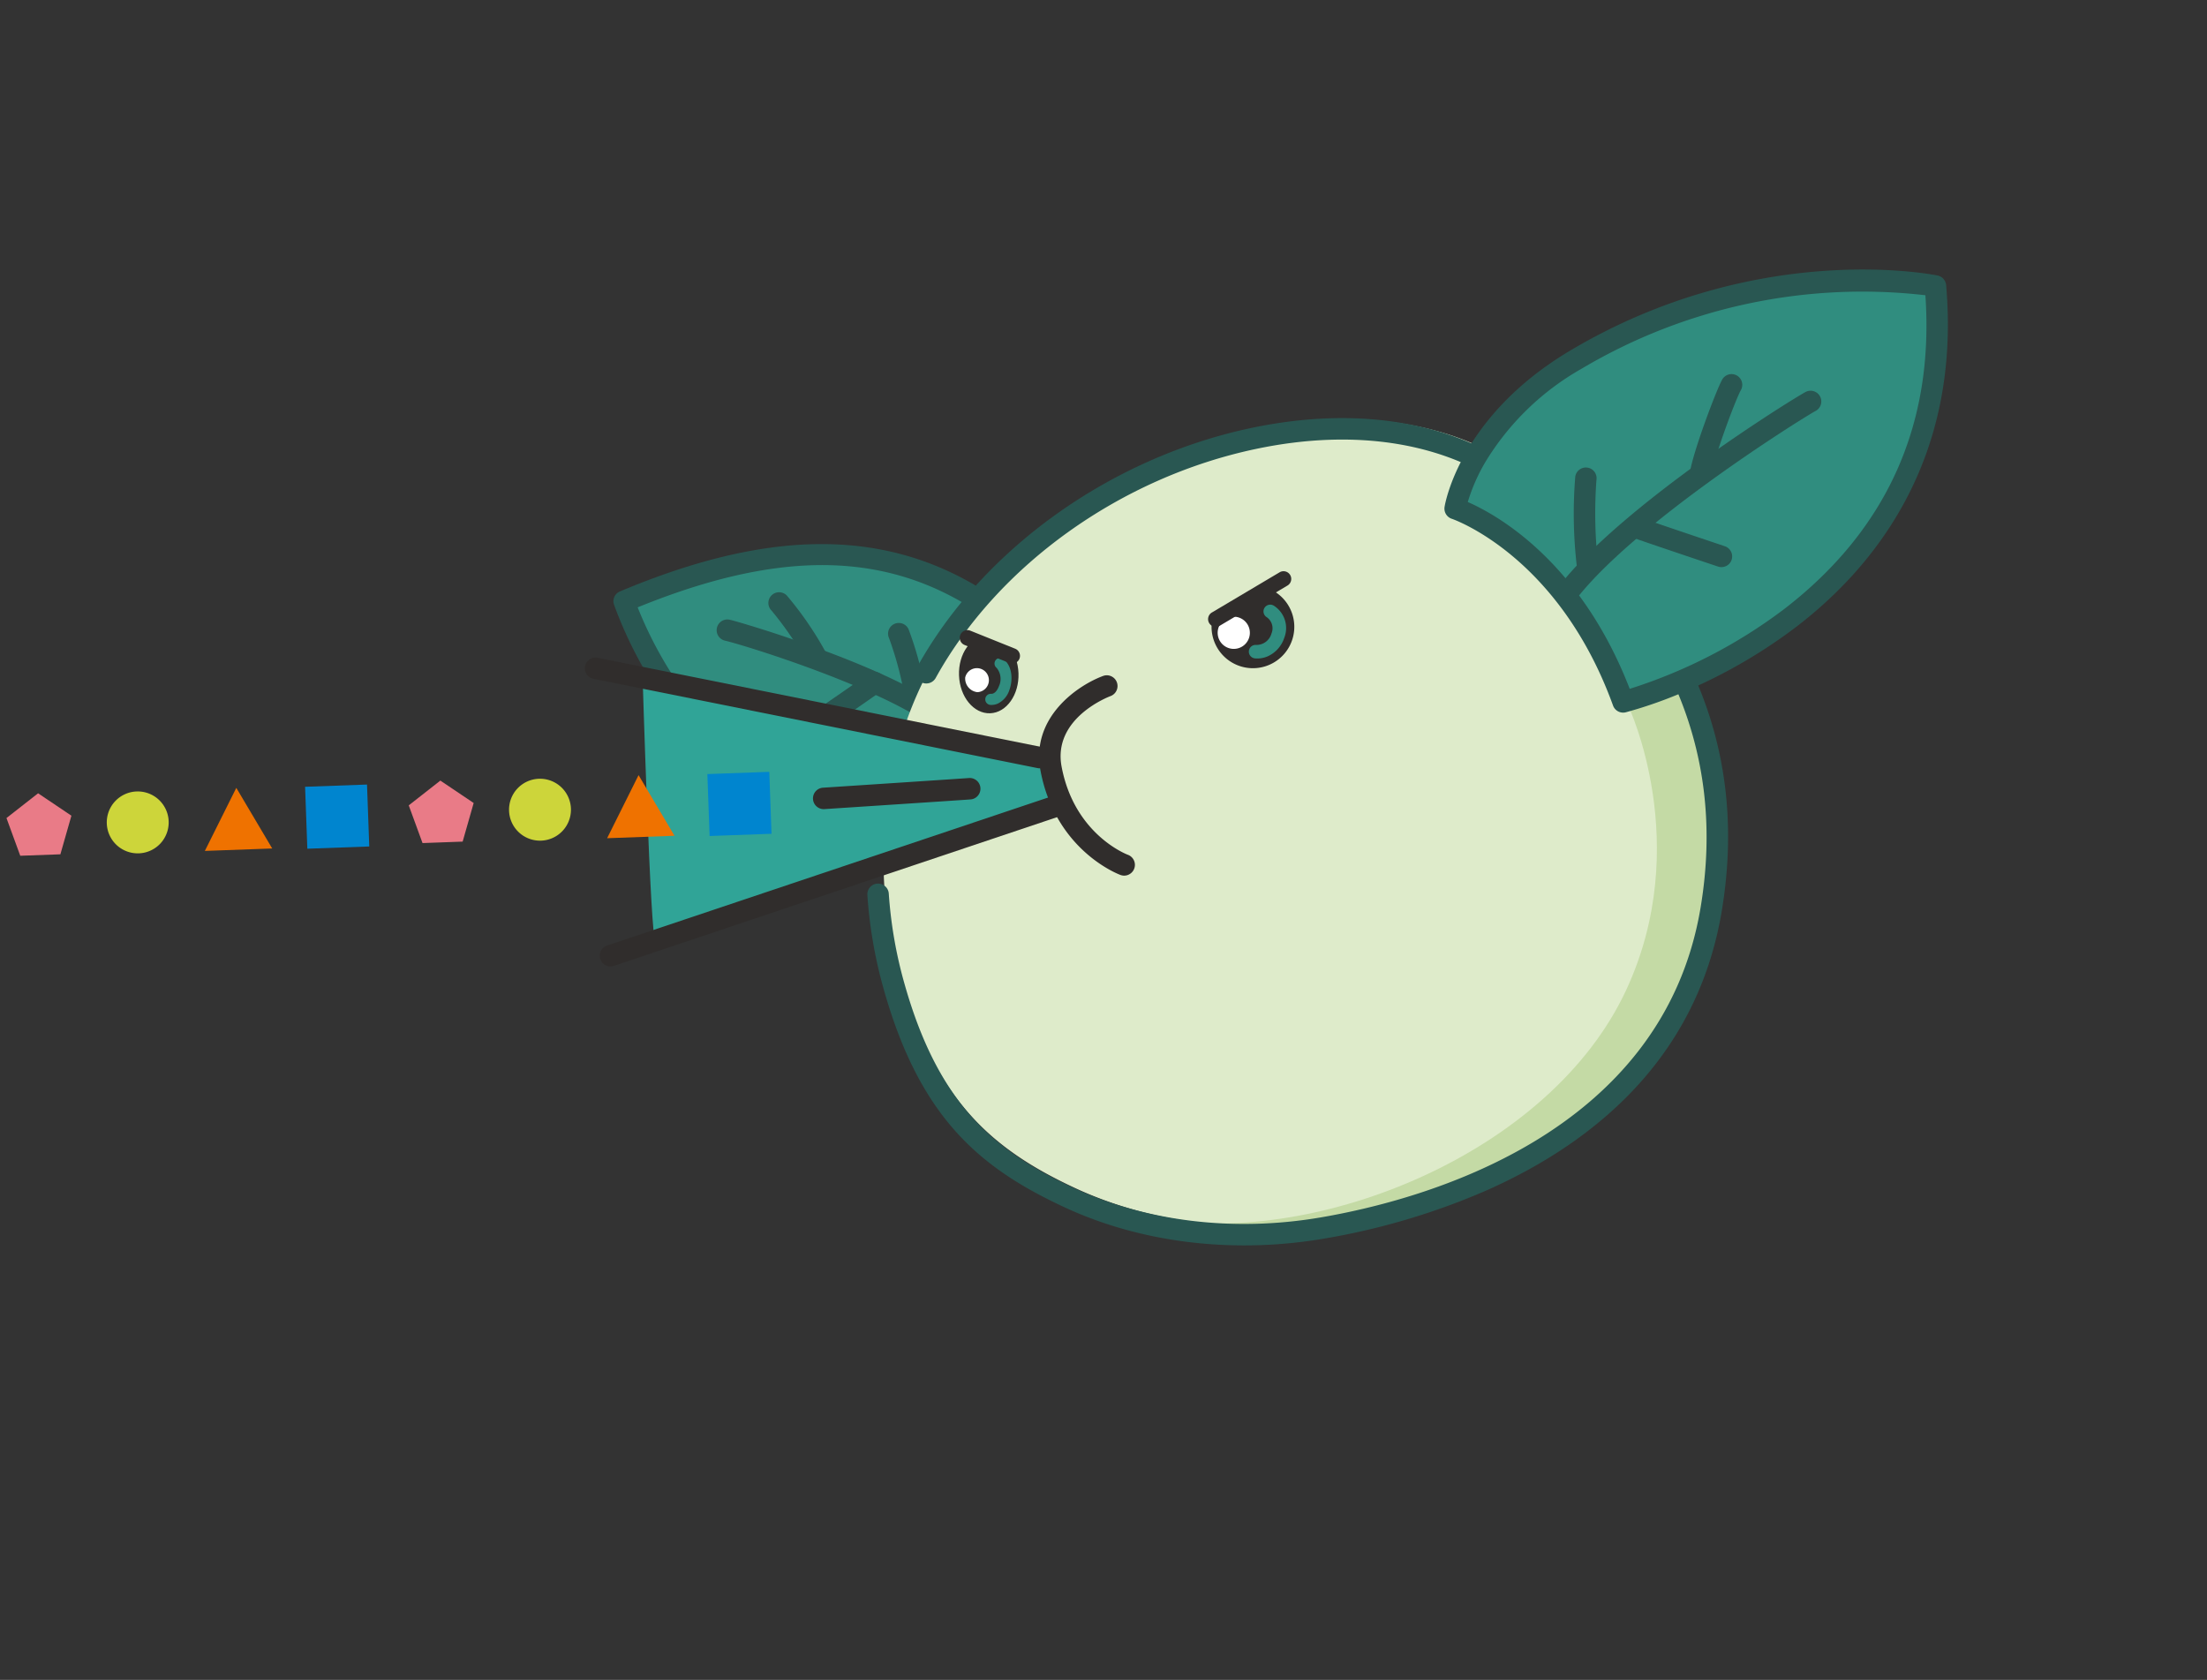 <svg xmlns="http://www.w3.org/2000/svg" xmlns:xlink="http://www.w3.org/1999/xlink" width="321.921" height="245.029" viewBox="0 0 321.921 245.029">
  <rect x="0" y="0" width="321.921" height="245.029" fill="#333333" stroke="none"/>
  <defs>
    <clipPath id="clip-path">
      <rect id="長方形_39" data-name="長方形 39" width="290.567" height="138.848" fill="none"/>
    </clipPath>
  </defs>
  <g id="グループ_48" data-name="グループ 48" transform="translate(0 118.184) rotate(-24)">
    <g id="グループ_47" data-name="グループ 47" clip-path="url(#clip-path)">
      <path id="パス_379" data-name="パス 379" d="M198.317,62.4c-26.666-20.958-22.7-50.66-22.7-50.66,29.8.613,46.042,11.355,53.842,34.478,0,0,5.816,22.529,3.213,21.454s-34.35-5.272-34.35-5.272" transform="translate(-80.042 -2.553)" fill="#308d7f"/>
      <path id="パス_380" data-name="パス 380" d="M232.457,68.842a1.844,1.844,0,0,0,1.222-.461c.695-.6,2.323-2.02-3.09-22.988-.009-.037-.02-.073-.032-.109-8.083-23.961-25.136-34.922-55.293-35.543a1.553,1.553,0,0,0-1.584,1.358,60.617,60.617,0,0,0,23.289,52.1,1.554,1.554,0,0,0,.762.321c12.166,1.609,32.143,4.434,33.958,5.168a2.011,2.011,0,0,0,.769.157m-4.886-22.611c1.9,7.378,3.712,16.006,3.832,19.162-6.153-1.348-27.272-4.184-32.834-4.921a57.622,57.622,0,0,1-21.9-47.563c28.061.9,43.327,10.924,50.9,33.322M197.936,61.967h0Z" transform="translate(-79.661 -2.118)" fill="#295752"/>
      <path id="パス_381" data-name="パス 381" d="M227,49.686a1.565,1.565,0,0,0,1.352-2.35c-5.549-9.57-21.945-23.528-23.3-24.539a1.565,1.565,0,1,0-1.874,2.508c2.208,1.648,17.5,15.035,22.465,23.6a1.564,1.564,0,0,0,1.355.78" transform="translate(-96.506 -4.888)" fill="#295752"/>
      <path id="パス_382" data-name="パス 382" d="M212.254,47.518a1.623,1.623,0,0,0,.3-.028c.218-.042.831-.157,1.665-.312,2.166-.4,5.8-1.081,7.824-1.486a1.565,1.565,0,1,0-.614-3.069c-2.016.4-5.629,1.076-7.785,1.478-.844.157-1.467.273-1.686.315a1.565,1.565,0,0,0,.3,3.1" transform="translate(-97.621 -9.259)" fill="#295752"/>
      <path id="パス_383" data-name="パス 383" d="M221.991,34.064H222a1.565,1.565,0,0,0,1.553-1.578,49.493,49.493,0,0,0-1.808-9.686,1.565,1.565,0,1,0-2.926,1.111,48.91,48.91,0,0,1,1.6,8.6,1.566,1.566,0,0,0,1.565,1.553" transform="translate(-104.16 -4.737)" fill="#295752"/>
      <path id="パス_384" data-name="パス 384" d="M204.426,48.391a1.566,1.566,0,0,0,1.478-1.053,49.476,49.476,0,0,0,1.548-9.73,1.565,1.565,0,1,0-3.13.064,48.927,48.927,0,0,1-1.375,8.639,1.567,1.567,0,0,0,1.478,2.079" transform="translate(-75.644 -7.843)" fill="#295752"/>
      <path id="パス_385" data-name="パス 385" d="M73.653,81.985A61.88,61.88,0,0,1,86.171,52.19c25.423-32.746,84.228-30.128,100.592-.344,10.465,19.049,16.6,43.718.328,68.255C171,144.368,141.235,145.8,116.365,139.434c-11.315-2.895-23.1-8.989-31.9-19.073C75.6,110.2,71.038,100.217,73.653,81.985" transform="translate(36.405 -6.209)" fill="#deebca"/>
      <path id="パス_386" data-name="パス 386" d="M167.647,104.271s.545,22.295-17.144,37.7c-19.9,17.335-56.464,15.7-75.64,2.828,0,0,20.727,14.588,41.9,14.973s34.341-5.06,45.771-18.147,14.659-34.453,13.8-40.527-8.684,3.168-8.684,3.168" transform="translate(55.518 -21.53)" fill="#c4daa5"/>
      <path id="パス_387" data-name="パス 387" d="M141.934,144.866c16.377,0,35.506-4.729,47.756-23.206,13.834-20.867,13.746-44.377-.261-69.875C183.3,40.636,171.318,32.655,155.68,29.31c-20.55-4.394-43.061.237-58.748,12.089a1.565,1.565,0,1,0,1.886,2.5c14.984-11.32,36.522-15.737,56.207-11.525C169.76,35.522,181,42.952,186.685,53.292c13.4,24.4,13.536,46.818.4,66.638-18.593,28.044-54.47,22.407-69.033,18.68-12.367-3.163-23.414-9.764-31.107-18.584C78.58,110.438,73.917,100.883,76.5,82.9a63.81,63.81,0,0,1,3.271-13.042,1.565,1.565,0,1,0-2.936-1.085A66.971,66.971,0,0,0,73.4,82.455c-2.748,19.167,2.241,29.373,11.183,39.628,8.106,9.295,19.715,16.241,32.691,19.56a101.768,101.768,0,0,0,24.661,3.224" transform="translate(33.716 -6.017)" fill="#295752"/>
      <path id="パス_388" data-name="パス 388" d="M79.2,54.108S57.926,38.948,26.919,42.588C8.864,44.707,2,55.272,2,55.272S14.65,66.645,12.916,90.993c0,0,50.486,8.921,66.284-36.885" transform="translate(209.802 -9.136)" fill="#308d7f"/>
      <path id="パス_389" data-name="パス 389" d="M22.5,92.832a76.038,76.038,0,0,0,17.567-2.019c13.7-3.281,31.789-12.3,40.181-36.63a1.565,1.565,0,0,0-.571-1.785C78.785,51.763,57.55,36.931,26.3,40.6,7.731,42.778.55,53.526.253,53.982A1.566,1.566,0,0,0,.519,56c.118.107,12.054,11.233,10.4,34.446A1.565,1.565,0,0,0,12.209,92.1a64.191,64.191,0,0,0,10.287.735M76.879,54.308C70.4,72.066,57.8,83.314,39.436,87.744a74.607,74.607,0,0,1-25.305,1.463c1-20.057-7.475-31.193-10.493-34.5a26.414,26.414,0,0,1,4.674-4.257,38.7,38.7,0,0,1,18.355-6.748,80.222,80.222,0,0,1,50.211,10.6" transform="translate(210.236 -8.699)" fill="#295752"/>
      <path id="パス_390" data-name="パス 390" d="M31.608,79.762a1.563,1.563,0,0,0,.73-.181c12.511-6.615,40.336-10.589,42.932-10.8a1.565,1.565,0,1,0-.257-3.119c-2.783.229-30.966,4.192-44.138,11.154a1.566,1.566,0,0,0,.733,2.95" transform="translate(190.35 -14.272)" fill="#295752"/>
      <path id="パス_391" data-name="パス 391" d="M68.271,85.9a1.565,1.565,0,0,0,1.067-2.711c-.218-.2-.823-.76-1.649-1.518-2.255-2.072-6.028-5.54-8.115-7.51a1.565,1.565,0,1,0-2.148,2.277c2.1,1.983,5.884,5.46,8.145,7.537.818.752,1.419,1.3,1.635,1.5a1.561,1.561,0,0,0,1.066.419" transform="translate(176.173 -16.029)" fill="#295752"/>
      <path id="パス_392" data-name="パス 392" d="M43.828,70.064a1.563,1.563,0,0,0,1.322-.725c1.392-2.188,7.7-8.635,9.039-9.651A1.565,1.565,0,1,0,52.3,57.195c-1.395,1.057-8.124,7.85-9.789,10.464a1.565,1.565,0,0,0,1.319,2.406" transform="translate(202.682 -12.365)" fill="#295752"/>
      <path id="パス_393" data-name="パス 393" d="M75.656,76.472a1.566,1.566,0,0,0,1.525-1.217A65.693,65.693,0,0,1,81.9,64.114,1.565,1.565,0,1,0,79.281,62.4a66.363,66.363,0,0,0-5.153,12.159,1.566,1.566,0,0,0,1.177,1.874,1.6,1.6,0,0,0,.351.039" transform="translate(150.429 -13.412)" fill="#295752"/>
      <path id="パス_394" data-name="パス 394" d="M202.88,25.232s-14.955,36.486-14.187,36.509,61.851,5.9,61.851,5.9L252.01,60.4Z" transform="translate(-109.092 -5.485)" fill="#30a497"/>
      <path id="パス_395" data-name="パス 395" d="M177.571,88.739a1.566,1.566,0,0,0,1.093-2.687c-.238-.235-5.9-5.98-3.605-15.677,1.653-6.979,10.363-6.525,10.736-6.5a1.566,1.566,0,0,0,.2-3.125c-4.04-.264-12.172,1.253-13.985,8.906-2.718,11.476,4.173,18.354,4.467,18.642a1.56,1.56,0,0,0,1.093.444" transform="translate(-31.011 -13.2)" fill="#302d2c"/>
      <line id="線_7" data-name="線 7" x1="53.881" y1="38.243" transform="translate(87.781 16.419)" fill="#f3af74"/>
      <path id="パス_396" data-name="パス 396" d="M243.714,60.353a1.565,1.565,0,0,0,.907-2.842L190.74,19.269a1.565,1.565,0,0,0-1.812,2.553l53.881,38.243a1.56,1.56,0,0,0,.9.289" transform="translate(-102.052 -4.126)" fill="#302d2c"/>
      <line id="線_8" data-name="線 8" x1="68.734" y1="6.558" transform="translate(72.719 55.599)" fill="#f3af74"/>
      <path id="パス_397" data-name="パス 397" d="M258.837,78.733a1.565,1.565,0,0,0,.146-3.123l-68.733-6.558a1.565,1.565,0,0,0-.3,3.116l68.734,6.558c.05,0,.1.007.15.007" transform="translate(-117.383 -15.01)" fill="#302d2c"/>
      <path id="パス_398" data-name="パス 398" d="M138.7,57.284a6.036,6.036,0,1,1-1.115,8.464,6.037,6.037,0,0,1,1.115-8.464" transform="translate(35.465 -12.182)" fill="#302d2c"/>
      <path id="パス_399" data-name="パス 399" d="M145.677,60.8a2.348,2.348,0,1,1-.434,3.292,2.348,2.348,0,0,1,.434-3.292" transform="translate(27.825 -13.112)" fill="#fff"/>
      <path id="パス_400" data-name="パス 400" d="M140.42,68a4.476,4.476,0,0,0,3.258-1.484,3.868,3.868,0,0,0,.518-4.9.985.985,0,0,0-1.636,1.1,1.967,1.967,0,0,1-.328,2.464,2.27,2.27,0,0,1-2.71.621.985.985,0,0,0-.967,1.717A3.779,3.779,0,0,0,140.42,68" transform="translate(37.683 -13.3)" fill="#308d7f"/>
      <path id="パス_401" data-name="パス 401" d="M187.328,48.649c1.173-2.915,3.928-4.553,6.153-3.658s3.076,3.985,1.9,6.9-3.928,4.553-6.153,3.658-3.076-3.985-1.9-6.9" transform="translate(-51.534 -9.728)" fill="#302d2c"/>
      <path id="パス_402" data-name="パス 402" d="M192.807,50.132a1.751,1.751,0,1,1,.74,2.684,2.005,2.005,0,0,1-.74-2.684" transform="translate(-56.309 -10.569)" fill="#fff"/>
      <path id="パス_403" data-name="パス 403" d="M190.055,55.806a3.339,3.339,0,0,0,2.346-1.129c1.108-1.146,1.815-3.054,1.023-4.484a.812.812,0,0,0-1.42.787,2.511,2.511,0,0,1-.77,2.569c-.414.43-1.027.8-1.5.558a.811.811,0,1,0-.737,1.445,2.307,2.307,0,0,0,1.061.254" transform="translate(-50.756 -10.821)" fill="#308d7f"/>
      <path id="パス_404" data-name="パス 404" d="M128.147,58.361l22.732-2.668-6.46-5.018-14.057,2.774Z" transform="translate(39.4 -11.017)" fill="#deebca"/>
      <path id="パス_405" data-name="パス 405" d="M183.546,43.749l6.921,7.2.705-7.8-5.88-.875Z" transform="translate(-44.249 -9.191)" fill="#deebca"/>
      <path id="パス_406" data-name="パス 406" d="M134.886,60.066a1.08,1.08,0,0,0,.132-.008l11.407-1.338a1.124,1.124,0,0,0-.262-2.233l-11.407,1.338a1.124,1.124,0,0,0,.13,2.241" transform="translate(38.465 -12.278)" fill="#302d2c"/>
      <path id="パス_407" data-name="パス 407" d="M191.833,49.85a1.124,1.124,0,0,0,.808-1.907l-4.926-5.085a1.125,1.125,0,0,0-1.615,1.565l4.926,5.085a1.121,1.121,0,0,0,.808.342" transform="translate(-47.785 -9.243)" fill="#302d2c"/>
      <path id="パス_408" data-name="パス 408" d="M224.556,67.8c-.412-.135-20.009-7.365-20.009-7.365" transform="translate(-94.068 -13.138)" fill="#f3af74"/>
      <path id="パス_409" data-name="パス 409" d="M224.121,68.931a1.565,1.565,0,0,0,.5-3.05c-.561-.195-14.6-5.369-19.963-7.349a1.565,1.565,0,1,0-1.084,2.936c3.277,1.209,19.645,7.247,20.063,7.384a1.559,1.559,0,0,0,.488.079" transform="translate(-93.632 -12.703)" fill="#302d2c"/>
      <path id="パス_410" data-name="パス 410" d="M273.852,37.9a4.515,4.515,0,1,0,5.874-2.5,4.515,4.515,0,0,0-5.874,2.5" transform="translate(-206.051 -7.624)" fill="#cdd53a"/>
      <rect id="長方形_37" data-name="長方形 37" width="9.039" height="9.039" transform="translate(101.413 48.907) rotate(-158.074)" fill="#0085cf"/>
      <path id="パス_411" data-name="パス 411" d="M258.375,48.969,267.5,52.64l-1.19-10.212Z" transform="translate(-179.134 -9.224)" fill="#ef7200"/>
      <path id="パス_412" data-name="パス 412" d="M296.163,28.333l3.11,4.962-3.759,4.491L290.082,35.6l.4-5.843Z" transform="translate(-235.725 -6.159)" fill="#e97b87"/>
      <path id="パス_413" data-name="パス 413" d="M343.308,9.566a4.515,4.515,0,1,0,5.874-2.5,4.515,4.515,0,0,0-5.874,2.5" transform="translate(-329.863 -1.464)" fill="#cdd53a"/>
      <rect id="長方形_38" data-name="長方形 38" width="9.039" height="9.039" transform="translate(47.056 26.734) rotate(-158.074)" fill="#0085cf"/>
      <path id="パス_414" data-name="パス 414" d="M327.831,20.636l9.122,3.671L335.763,14.1Z" transform="translate(-302.947 -3.064)" fill="#ef7200"/>
      <path id="パス_415" data-name="パス 415" d="M365.62,0l3.11,4.962-3.759,4.491-5.433-2.187.4-5.843Z" transform="translate(-359.538 0)" fill="#e97b87"/>
    </g>
  </g>
</svg>
